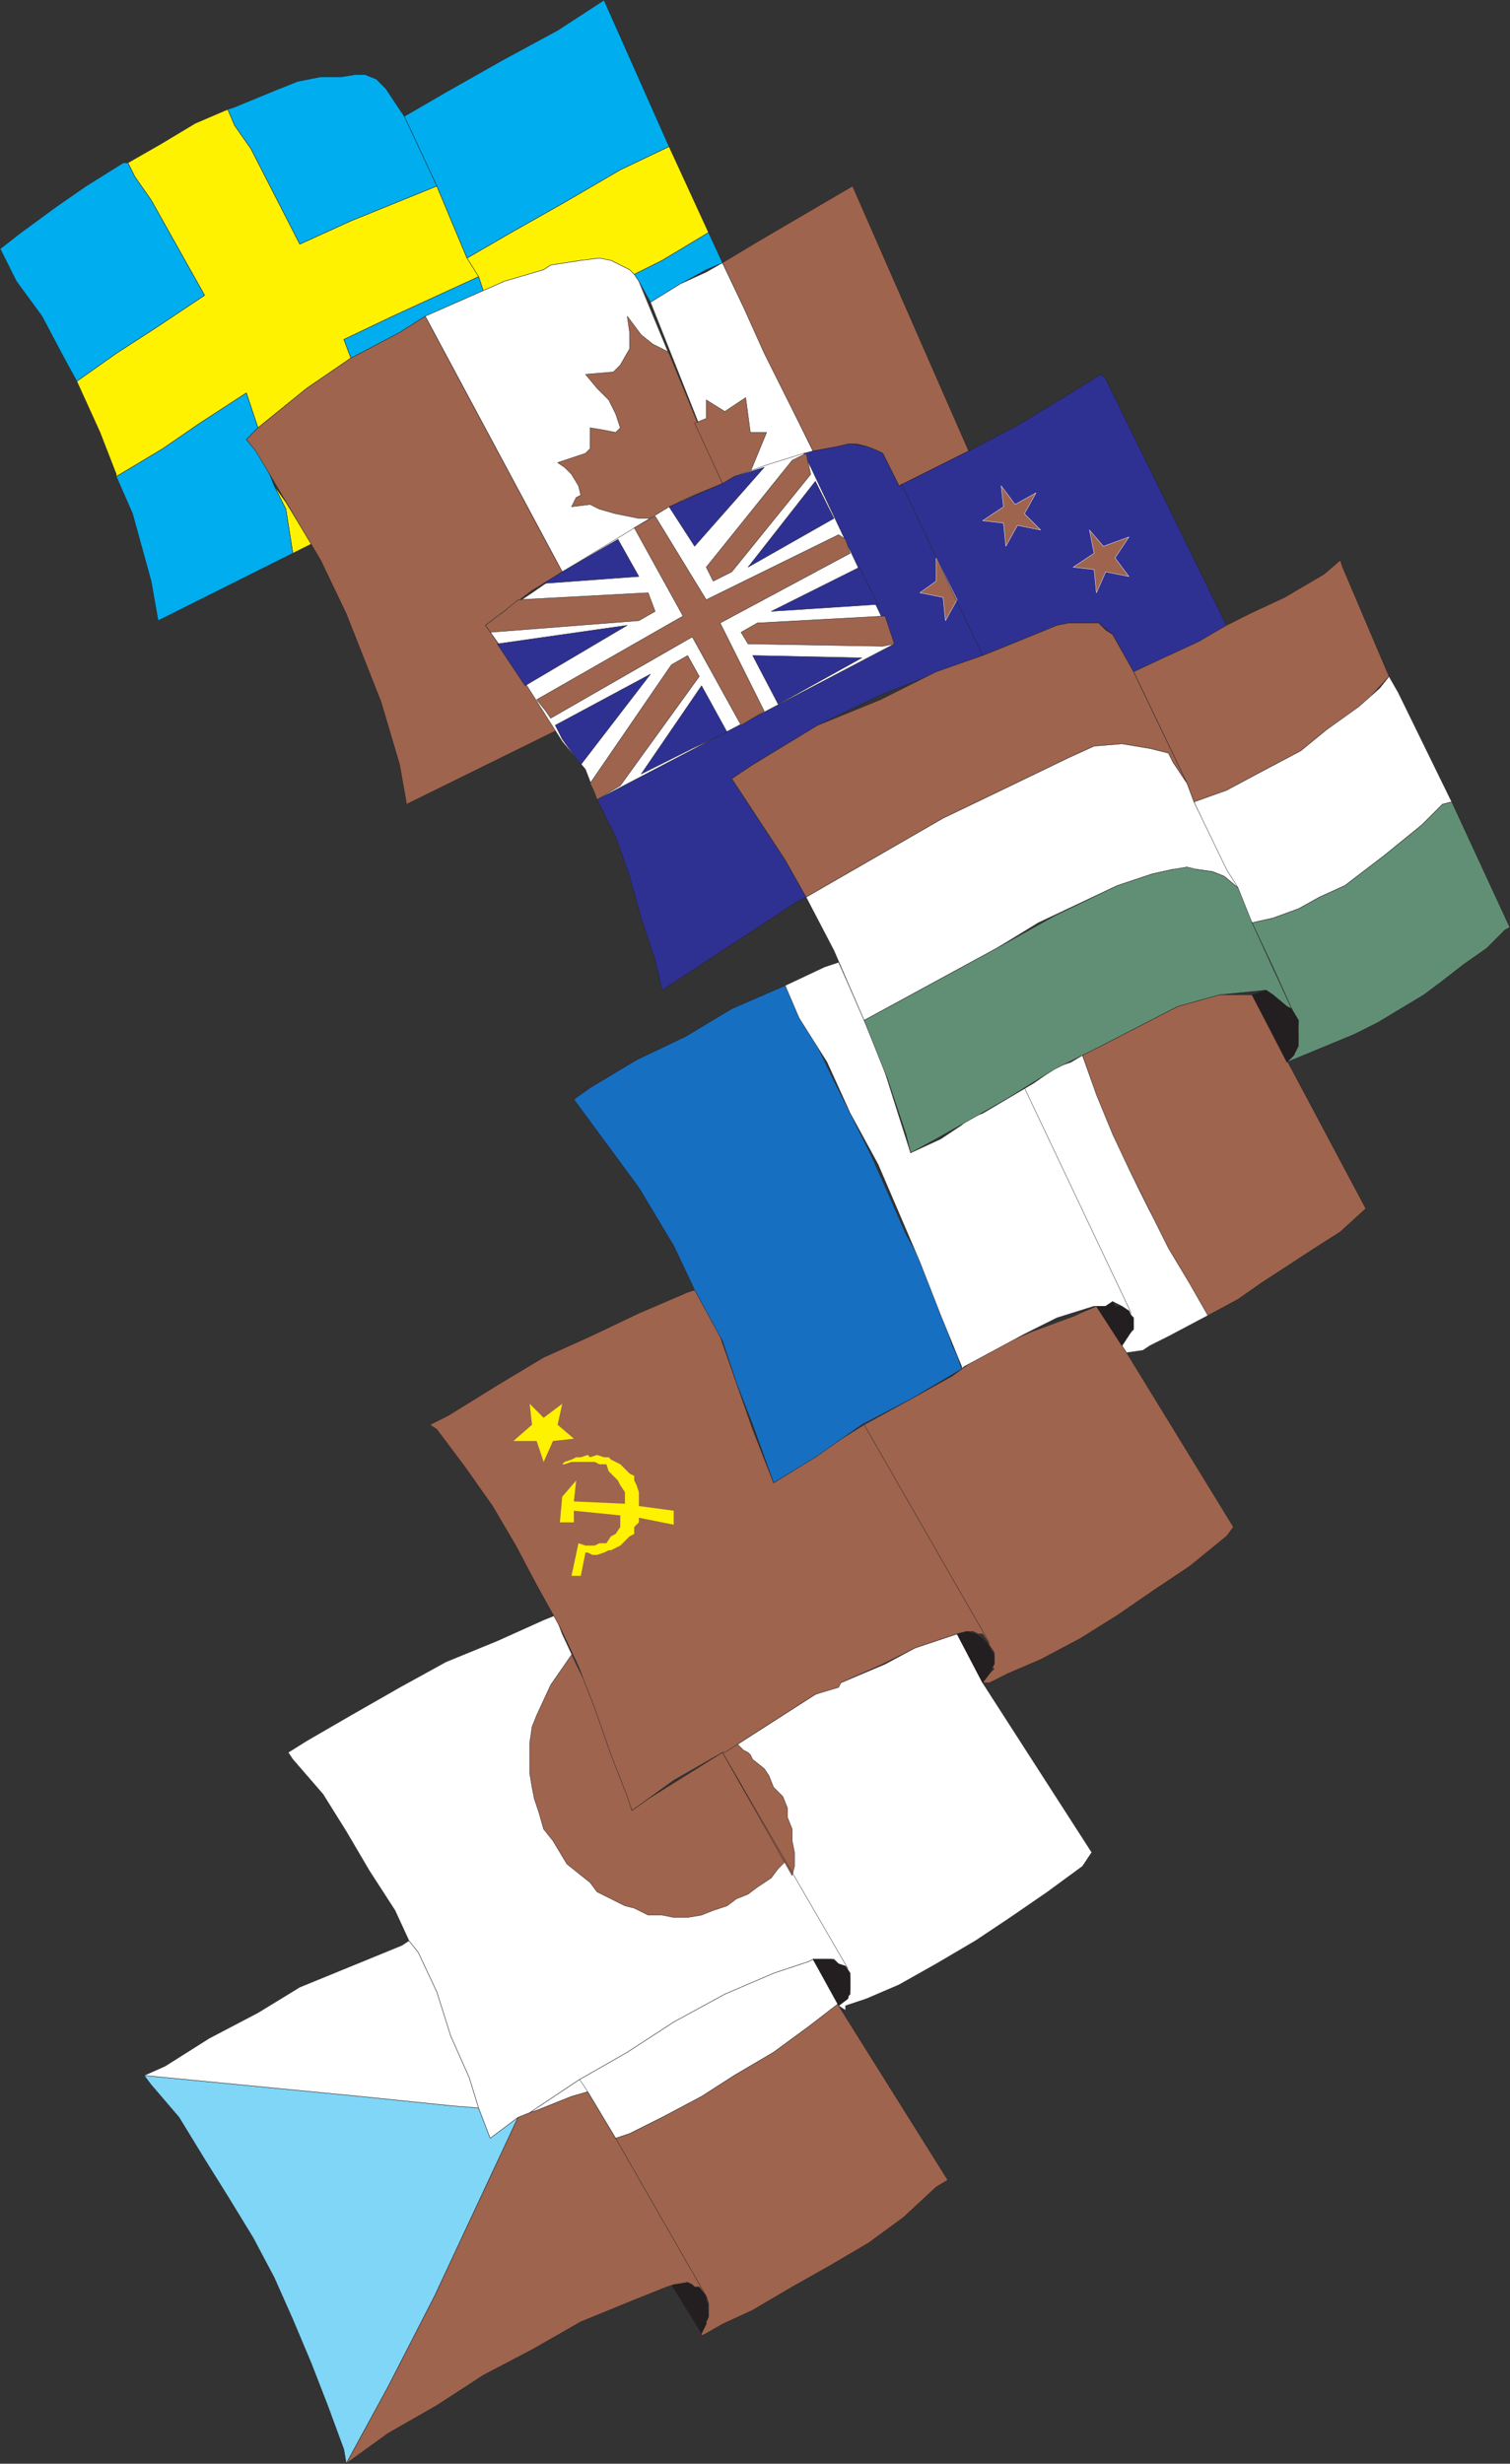 <svg xmlns="http://www.w3.org/2000/svg" width="487.608" height="795.099"><rect width="100%" height="100%" fill="#333333" stroke="none"/><path fill="#231f20" fill-rule="evenodd" d="m226.554 753.05 1.5-3 .75-2.25v-3.75l-.75-1.5v-1.5l-1.5-3-3.75-1.5h-.75l-4.5.75h-.75l9.75 15.75"/><path fill="none" stroke="#231f20" stroke-linecap="round" stroke-linejoin="round" stroke-miterlimit="10" stroke-width=".12" d="m226.554 753.05 1.5-3 .75-2.25v-3.75l-.75-1.5v-1.5l-1.5-3-3.75-1.5h-.75l-4.5.75h-.75zm0 0"/><path fill="#7fd6f7" fill-rule="evenodd" d="m46.554 669.8 2.25 3 9 10.5 8.25 13.5 7.5 12 8.25 13.5 6.75 12.75 6 13.5 6 14.25 5.25 13.5 5.25 14.25.75 4.5 13.5-24.75 15-29.25 27-57.75-9 6.75-3.75-9.75-9-.75-29.25-3-69.75-6.75"/><path fill="none" stroke="#231f20" stroke-linecap="round" stroke-linejoin="round" stroke-miterlimit="10" stroke-width=".12" d="m46.554 669.8 2.25 3 9 10.5 8.25 13.5 7.5 12 8.25 13.5 6.75 12.75 6 13.5 6 14.25 5.25 13.5 5.25 14.25.75 4.5 13.5-24.75 15-29.25 27-57.75-9 6.75-3.75-9.75-9-.75-29.25-3zm0 0"/><path fill="#9e644e" fill-rule="evenodd" d="m167.304 683.3-27 57.75-15 29.25-13.5 24.75 13.5-9.75 15.75-9 15-9.75 15.75-8.25 15.75-9 16.5-6.75 11.25-4.5 2.25-.75 4.5-.75 1.5.75.75.75h1.5l2.25 3 .75 2.25v4.5l-.75 1.5v.75l-1.5 3v.75l1.5-.75 5.25-3 9.75-4.5 12.75-7.5 12-6.75 12.75-7.5 11.25-8.25 10.5-9.75 3.75-2.25-35.25-56.25v-.75l-9.75 7.5-11.25 8.25-12.75 7.5-10.5 6.75-12.75 6.75-10.5 5.25-4.5 1.5-9-15-5.25 1.5-11.25 4.5-2.25.75-3.75 1.5"/><path fill="none" stroke="#231f20" stroke-linecap="round" stroke-linejoin="round" stroke-miterlimit="10" stroke-width=".12" d="m167.304 683.3-27 57.75-15 29.25-13.5 24.75 13.5-9.75 15.75-9 15-9.75 15.75-8.25 15.75-9 16.5-6.75 11.25-4.5 2.25-.75 4.5-.75 1.5.75.75.75h1.5l2.25 3 .75 2.25v4.5l-.75 1.5v.75l-1.5 3v.75l1.5-.75 5.25-3 9.75-4.5 12.75-7.5 12-6.75 12.75-7.5 11.25-8.25 10.5-9.75 3.75-2.25-35.25-56.25v-.75l-9.75 7.5-11.25 8.25-12.75 7.5-10.5 6.75-12.75 6.75-10.5 5.25-4.5 1.5-9-15-5.25 1.5-11.25 4.5-2.25.75zm0 0"/><path fill="#fff" fill-rule="evenodd" d="m46.554 669.8 6.75-3 14.25-9 15.75-8.25 13.5-8.25 33-13.5 2.25-1.5 3 3.75 6 12.75 4.5 14.25 6 13.5 3 9.75-9-.75-29.25-3-69.75-6.75"/><path fill="none" stroke="#231f20" stroke-linecap="round" stroke-linejoin="round" stroke-miterlimit="10" stroke-width=".12" d="m46.554 669.8 6.75-3 14.25-9 15.75-8.25 13.5-8.25 33-13.5 2.25-1.5 3 3.75 6 12.75 4.5 14.25 6 13.5 3 9.75-9-.75-29.25-3zm0 0"/><path fill="#fff" fill-rule="evenodd" d="m262.554 632.3-1.5.75-11.25 3.75-15.75 6.75-16.5 9-15 9.75-15.75 9-15.75 10.5 2.25-.75 11.25-4.5 5.25-1.5 9 15 4.5-1.5 10.5-5.25 12.75-6.75 10.5-6.75 12.75-7.5 11.25-8.25 9.75-7.5-8.25-14.25"/><path fill="none" stroke="#231f20" stroke-linecap="round" stroke-linejoin="round" stroke-miterlimit="10" stroke-width=".12" d="m262.554 632.3-1.5.75-11.25 3.75-15.75 6.75-16.5 9-15 9.75-15.75 9-15.75 10.5 2.25-.75 11.25-4.5 5.25-1.5 9 15 4.5-1.5 10.5-5.25 12.75-6.75 10.5-6.75 12.75-7.5 11.25-8.25 9.75-7.5zm-34.5 108.75-29.25-51m-12-19.5 3 4.5"/><path fill="#fff200" fill-rule="evenodd" d="m216.054 47.3-15.75 7.5-18 10.5-17.25 9.75-14.25 8.25 3.75 6 1.5 4.5 6.75-3 12.75-3.75 2.25-1.5 9.75-1.5 6-.75 3.75.75 6 3 1.5 1.5 9-4.5 15-9-12.75-27.75"/><path fill="none" stroke="#231f20" stroke-linecap="round" stroke-linejoin="round" stroke-miterlimit="10" stroke-width=".12" d="m216.054 47.3-15.75 7.5-18 10.5-17.25 9.75-14.25 8.25 3.75 6 1.5 4.5 6.75-3 12.75-3.75 2.25-1.5 9.75-1.5 6-.75 3.75.75 6 3 1.5 1.5 9-4.5 15-9zm0 0"/><path fill="#fff200" fill-rule="evenodd" d="m100.554 175.55-8.25-13.5-3.75-5.25 3.75 7.5 2.25 14.25 6-3"/><path fill="none" stroke="#231f20" stroke-linecap="round" stroke-linejoin="round" stroke-miterlimit="10" stroke-width=".12" d="m100.554 175.55-8.25-13.5-3.75-5.25 3.75 7.5 2.25 14.25zm0 0"/><path fill="#fff200" fill-rule="evenodd" d="m150.804 83.3 3.75 6-27.75 12.75-15.75 7.5 2.25 6-14.25 9.75-15.75 12.75-3.75-11.25-15 9.75-12 8.25-15 9v-.75l-5.25-13.5-7.5-16.5 12.75-9 12.75-8.25 15.75-10.5-17.25-30.75-5.25-7.5-2.25-4.5 10.5-6 11.25-6.75 10.5-4.5 2.25 5.25 5.25 7.5 15.75 30.75 16.5-7.5 27.75-11.25 9.75 23.25"/><path fill="none" stroke="#231f20" stroke-linecap="round" stroke-linejoin="round" stroke-miterlimit="10" stroke-width=".12" d="m150.804 83.3 3.75 6-27.75 12.75-15.75 7.5 2.25 6-14.25 9.75-15.75 12.75-3.75-11.25-15 9.75-12 8.25-15 9v-.75l-5.25-13.5-7.5-16.5 12.75-9 12.75-8.25 15.75-10.5-17.25-30.75-5.25-7.5-2.25-4.5 10.5-6 11.25-6.75 10.5-4.5 2.25 5.25 5.25 7.5 15.75 30.75 16.5-7.5 27.75-11.25zm0 0"/><path fill="#00adef" fill-rule="evenodd" d="m219.804 91.55-9.75 6-3.75-6.75-1.5-2.25 9-4.5 15-9 4.5 9.75-5.25 2.25-8.25 4.5"/><path fill="none" stroke="#231f20" stroke-linecap="round" stroke-linejoin="round" stroke-miterlimit="10" stroke-width=".12" d="m219.804 91.55-9.75 6-3.75-6.75-1.5-2.25 9-4.5 15-9 4.5 9.75-5.25 2.25zm0 0"/><path fill="#00adef" fill-rule="evenodd" d="m165.054 75.05 17.25-9.75 18-10.5 15.75-7.5-21-47.25-15 9.75-18 9.75-17.25 9.75-14.25 8.25 10.5 22.5 9.75 23.25 14.25-8.25"/><path fill="none" stroke="#231f20" stroke-linecap="round" stroke-linejoin="round" stroke-miterlimit="10" stroke-width=".12" d="m165.054 75.05 17.25-9.75 18-10.5 15.75-7.5-21-47.25-15 9.75-18 9.75-17.25 9.75-14.25 8.25 10.5 22.5 9.75 23.25zm0 0"/><path fill="#00adef" fill-rule="evenodd" d="m156.054 93.8-18.75 8.25-8.25 5.25-14.25 7.5-1.5.75-2.25-6 15.75-7.5 27.75-12.75 1.5 4.5"/><path fill="none" stroke="#231f20" stroke-linecap="round" stroke-linejoin="round" stroke-miterlimit="10" stroke-width=".12" d="m156.054 93.8-18.75 8.25-8.25 5.25-14.25 7.5-1.5.75-2.25-6 15.75-7.5 27.75-12.75zm0 0"/><path fill="#00adef" fill-rule="evenodd" d="m73.554 35.3 2.25 5.25 5.25 7.5 15.75 30.75 16.5-7.5 27.75-11.25-10.5-22.5-6-9-3-3-3.75-1.5h-3l-4.5.75h-6.75l-7.5 1.5-7.5 3-12.75 5.25-2.25.75"/><path fill="none" stroke="#231f20" stroke-linecap="round" stroke-linejoin="round" stroke-miterlimit="10" stroke-width=".12" d="m73.554 35.3 2.25 5.25 5.25 7.5 15.75 30.75 16.5-7.5 27.75-11.25-10.5-22.5-6-9-3-3-3.75-1.5h-3l-4.5.75h-6.75l-7.5 1.5-7.5 3-12.75 5.25zm0 0"/><path fill="#00adef" fill-rule="evenodd" d="m41.304 52.55 2.25 4.5 5.25 7.5 17.25 30.75-15.75 10.5-12.75 8.25-12.75 9-4.5-8.25-6.75-12.75-8.25-11.25-5.25-10.5 6.75-5.25 11.25-8.25 9.75-6.75 12-7.5h1.5"/><path fill="none" stroke="#231f20" stroke-linecap="round" stroke-linejoin="round" stroke-miterlimit="10" stroke-width=".12" d="m41.304 52.55 2.25 4.5 5.25 7.5 17.25 30.75-15.75 10.5-12.75 8.25-12.75 9-4.5-8.25-6.75-12.75-8.25-11.25-5.25-10.5 6.75-5.25 11.25-8.25 9.75-6.75 12-7.5zm0 0"/><path fill="#00adef" fill-rule="evenodd" d="m51.054 200.3-2.25-12.75-6-21.75-5.25-12 15-9 12-8.25 15-9.75 3.75 11.25-3.75 3.75 3.75 4.5 3.75 6.75 1.5 3.75 3.75 7.5 2.25 14.25-43.5 21.75"/><path fill="none" stroke="#231f20" stroke-linecap="round" stroke-linejoin="round" stroke-miterlimit="10" stroke-width=".12" d="m51.054 200.3-2.25-12.75-6-21.75-5.25-12 15-9 12-8.25 15-9.75 3.75 11.25-3.75 3.75 3.75 4.5 3.75 6.75 1.5 3.75 3.75 7.5 2.25 14.25zm0 0"/><path fill="#fff" fill-rule="evenodd" d="m187.554 84.05 6-.75 3.75.75 6 3 1.5 1.5 1.5 2.25 27 65.25-9 3.75-8.25 3.75-9.75 6-6.75 4.5-18 10.5-44.25-82.5 18.75-8.25 6.75-3 12.75-3.75 2.25-1.5 9.75-1.5"/><path fill="none" stroke="#231f20" stroke-linecap="round" stroke-linejoin="round" stroke-miterlimit="10" stroke-width=".12" d="m187.554 84.05 6-.75 3.75.75 6 3 1.5 1.5 1.5 2.25 27 65.25-9 3.75-8.25 3.75-9.75 6-6.75 4.5-18 10.5-44.25-82.5 18.75-8.25 6.75-3 12.75-3.75 2.25-1.5zm0 0"/><path fill="#fff" fill-rule="evenodd" d="m210.054 97.55 23.25 58.5 3-2.25 10.5-3 15.75-5.25-1.5-3-27.75-57.75-5.25 3-8.25 3.75-9.75 6"/><path fill="none" stroke="#231f20" stroke-linecap="round" stroke-linejoin="round" stroke-miterlimit="10" stroke-width=".12" d="m210.054 97.55 23.25 58.5 3-2.25 10.5-3 15.75-5.25-1.5-3-27.75-57.75-5.25 3-8.25 3.75zm0 0"/><path fill="#9e644e" fill-rule="evenodd" d="m290.304 156.8 22.5-11.25-37.5-85.5-30.75 18-11.25 6.75 6.75 14.25 6.75 15 15.75 31.5 8.25-1.5 3-.75h3l3 .75 3.75 1.5 1.5.75 5.25 10.5"/><path fill="none" stroke="#231f20" stroke-linecap="round" stroke-linejoin="round" stroke-miterlimit="10" stroke-width=".12" d="m290.304 156.8 22.5-11.25-37.5-85.5-30.75 18-11.25 6.75 6.75 14.25 6.75 15 15.75 31.5 8.25-1.5 3-.75h3l3 .75 3.75 1.5 1.5.75zm0 0"/><path fill="#9e644e" fill-rule="evenodd" d="m216.054 114.05 17.25 42-7.5 3-5.25 2.25-8.25 4.5-2.25 1.5h-3.75l-7.5-1.5-5.25-1.5-3-1.5-6 .75 1.5-3 1.5-.75-.75-3-2.25-3.75-2.25-2.25-2.25-1.5 9-3 1.5-1.5v-6.75l4.5.75 3.75.75 1.5-1.5-1.5-4.5-2.25-4.5-3.75-3.75-3.75-4.5 9-.75 2.25-2.25 3-5.25v-5.25l-.75-5.25 4.5 6 3.75 3 4.5 2.25.75.75"/><path fill="none" stroke="#231f20" stroke-linecap="round" stroke-linejoin="round" stroke-miterlimit="10" stroke-width=".12" d="m216.054 114.05 17.25 42-7.5 3-5.25 2.25-8.25 4.5-2.25 1.5h-3.75l-7.5-1.5-5.25-1.5-3-1.5-6 .75 1.5-3 1.5-.75-.75-3-2.25-3.75-2.25-2.25-2.25-1.5 9-3 1.5-1.5v-6.75l4.5.75 3.75.75 1.5-1.5-1.5-4.5-2.25-4.5-3.75-3.75-3.75-4.5 9-.75 2.25-2.25 3-5.25v-5.25l-.75-5.25 4.5 6 3.75 3 4.5 2.25zm0 0"/><path fill="#9e644e" fill-rule="evenodd" d="m224.304 136.55 9 19.5 9-3.75 5.25-12.75h-5.25l-1.5-11.25-6.75 4.5-6-3.75v6l-3.75 1.5"/><path fill="none" stroke="#231f20" stroke-linecap="round" stroke-linejoin="round" stroke-miterlimit="10" stroke-width=".12" d="m224.304 136.55 9 19.5 9-3.75 5.25-12.75h-5.25l-1.5-11.25-6.75 4.5-6-3.75v6zm0 0"/><path fill="#9e644e" fill-rule="evenodd" d="m129.054 107.3-14.25 7.5-1.5.75-14.25 9.75-15.75 12.75-3.75 3.75 3 3.75 4.5 7.5 16.5 27.75 8.25 17.25 11.25 28.5 6 20.25 2.25 12.75 48.75-24-23.25-33.75 15-11.25 3.75-2.25 6-3.75-44.25-82.5-8.25 5.25"/><path fill="none" stroke="#231f20" stroke-linecap="round" stroke-linejoin="round" stroke-miterlimit="10" stroke-width=".12" d="m129.054 107.3-14.25 7.5-1.5.75-14.25 9.75-15.75 12.75-3.75 3.75 3 3.75 4.5 7.5 16.5 27.75 8.25 17.25 11.25 28.5 6 20.25 2.25 12.75 48.75-24-23.25-33.75 15-11.25 3.75-2.25 6-3.75-44.25-82.5zm0 0"/><path fill="#fff" fill-rule="evenodd" d="m204.054 585.05 6.75-5.25 23.25-14.25 29.25-18.75 8.25-3.75 14.25-6 9.75-5.25 13.5-4.5 8.25 15.75 35.25 54.75-3 4.5-11.25 8.25-12 8.25-11.25 7.5-12.75 7.5-12 6.75-10.5 4.5-6.75 2.25v1.5l-2.25-1.5 3.75-3.75v-5.25l-.75-2.25-.75-1.5-2.25-.75-1.5-1.5h-6.75l-1.5.75-11.25 3.75-15.75 6.75-16.5 9-15 9.75-15.75 9-15.75 10.5-3.75 1.5-9 6.75-3.75-9.75-3-9.75-6-13.5-4.5-14.25-6-12.75-3-3.75-4.5-9.75-8.25-12.75-7.5-12.75-7.5-12-9.75-11.25-1.5-2.25 6-3.75 14.25-8.25 15.75-9 15-8.25 16.5-6.75 15-6.75 3.75-1.5 2.25 6 5.25 11.25 5.25 12 4.5 12.75 3.75 11.25 3.75 10.5"/><path fill="none" stroke="#231f20" stroke-linecap="round" stroke-linejoin="round" stroke-miterlimit="10" stroke-width=".12" d="m204.054 585.05 6.75-5.25 23.25-14.25 29.25-18.75 8.25-3.75 14.25-6 9.75-5.25 13.5-4.5 8.25 15.75 35.25 54.75-3 4.5-11.25 8.25-12 8.25-11.25 7.5-12.75 7.5-12 6.75-10.5 4.5-6.75 2.25v1.5l-2.25-1.5 3.75-3.75v-5.25l-.75-2.25-.75-1.5-2.25-.75-1.5-1.5h-6.75l-1.5.75-11.25 3.75-15.75 6.75-16.5 9-15 9.75-15.75 9-15.75 10.5-3.75 1.5-9 6.75-3.75-9.75-3-9.75-6-13.5-4.5-14.25-6-12.75-3-3.75-4.5-9.75-8.25-12.75-7.5-12.75-7.5-12-9.75-11.25-1.5-2.25 6-3.75 14.25-8.25 15.75-9 15-8.25 16.5-6.75 15-6.75 3.75-1.5 2.25 6 5.25 11.25 5.25 12 4.5 12.75 3.75 11.25zm0 0"/><path fill="#231f20" fill-rule="evenodd" d="m270.804 647.3 3-2.25.75-3v-5.25l-1.5-2.25-2.25-.75-2.25-1.5h-6l8.25 15"/><path fill="none" stroke="#231f20" stroke-linecap="round" stroke-linejoin="round" stroke-miterlimit="10" stroke-width=".12" d="m270.804 647.3 3-2.25.75-3v-5.25l-1.5-2.25-2.25-.75-2.25-1.5h-6zm0 0"/><path fill="#9e644e" fill-rule="evenodd" d="m233.304 565.55-24 15-5.25 3.75-1.5-5.25-5.25-15.75-8.25-20.25-4.5-9-6.75 9.75-4.5 9.75-1.5 3.75-.75 5.25v9.75l.75 4.5.75 3.75 1.5 4.5 1.5 5.25 3 3.75 4.5 7.5 7.5 6 2.25 3 9 4.5 3 .75 4.5 2.25h4.5l3.75.75h4.5l4.5-.75 3.75-1.5 4.5-1.5 3-2.25 3.75-1.5 3-2.25 4.5-3 2.25-3 2.25-2.25-20.25-35.25"/><path fill="none" stroke="#231f20" stroke-linecap="round" stroke-linejoin="round" stroke-miterlimit="10" stroke-width=".12" d="m233.304 565.55-24 15-5.25 3.75-1.5-5.25-5.25-15.75-8.25-20.25-4.5-9-6.75 9.75-4.5 9.75-1.5 3.75-.75 5.25v9.75l.75 4.5.75 3.75 1.5 4.5 1.5 5.25 3 3.75 4.5 7.5 7.5 6 2.25 3 9 4.5 3 .75 4.5 2.25h4.5l3.75.75h4.5l4.5-.75 3.75-1.5 4.5-1.5 3-2.25 3.75-1.5 3-2.25 4.5-3 2.25-3 2.25-2.25zm0 0"/><path fill="#9e644e" fill-rule="evenodd" d="m233.304 565.55 22.5 39.75.75-3v-4.5l-.75-3.75v-3.75l-1.5-3.75v-3l-1.5-3.75-3-3-1.5-3.75-1.5-2.25-3.75-3-.75-1.5-.75-.75-1.5-.75-2.25-2.25-4.5 3"/><path fill="none" stroke="#231f20" stroke-linecap="round" stroke-linejoin="round" stroke-miterlimit="10" stroke-width=".12" d="m233.304 565.55 22.5 39.75.75-3v-4.5l-.75-3.75v-3.75l-1.5-3.75v-3l-1.5-3.75-3-3-1.5-3.75-1.5-2.25-3.75-3-.75-1.5-.75-.75-1.5-.75-2.25-2.25zm40.5 69.75-40.5-69.75"/><path fill="#9e644e" fill-rule="evenodd" d="m249.804 478.55 6-3.75 7.5-5.25 15.75-9.75 15-8.25 13.5-7.5 3-2.25 9-6 13.5-6 14.25-5.25 1.5-.75 5.25-2.25 8.25 12.75 1.5 2.25 34.5 56.25-2.25 3-12 9.75-11.25 7.5-12 8.25-12 7.5-12.75 6.75-10.5 4.5-6 3h-2.25l2.25-3 1.5-1.5-1.5-.75 1.5-.75v-3.75l-1.5-2.25-.75-1.5-1.5-2.25h-1.5l-1.5-.75h-2.25l-3 .75-13.5 4.5-10.5 5.25-13.5 6-.75 1.5-7.5 2.25-29.25 18.75h-.75l-15.75 9-13.5 9.75-1.5-4.5-5.25-13.5-5.25-15-5.25-13.5-6-12.75-7.5-13.5-6.75-12.75-7.5-12.75-9-12.75-9-12-2.25-1.5 6-3 15.75-9.75 15-9 15-6.75 15.75-7.5 15.75-6.75 2.25-.75 3.75 6 4.5 9 10.5 30 6.75 17.25"/><path fill="none" stroke="#231f20" stroke-linecap="round" stroke-linejoin="round" stroke-miterlimit="10" stroke-width=".12" d="m249.804 478.55 6-3.75 7.5-5.25 15.75-9.75 15-8.25 13.5-7.5 3-2.25 9-6 13.5-6 14.25-5.25 1.5-.75 5.25-2.25 8.25 12.75 1.5 2.25 34.5 56.25-2.25 3-12 9.75-11.25 7.5-12 8.25-12 7.5-12.75 6.75-10.5 4.5-6 3h-2.25l2.25-3 1.5-1.5-1.5-.75 1.5-.75v-3.75l-1.5-2.25-.75-1.5-1.5-2.25h-1.5l-1.5-.75h-2.25l-3 .75-13.5 4.5-10.5 5.25-13.5 6-.75 1.5-7.5 2.25-29.25 18.75h-.75l-15.75 9-13.5 9.75-1.5-4.5-5.25-13.5-5.25-15-5.25-13.5-6-12.75-7.5-13.5-6.75-12.75-7.5-12.75-9-12.75-9-12-2.25-1.5 6-3 15.75-9.75 15-9 15-6.75 15.75-7.5 15.75-6.75 2.25-.75 3.75 6 4.5 9 10.5 30zm0 0"/><path fill="#231f20" fill-rule="evenodd" d="m317.304 543.05 2.25-3 1.5-3v-3l-1.5-2.25-.75-1.5-1.5-1.5-2.25-1.5-3-.75-3 .75 8.25 15.75"/><path fill="none" stroke="#231f20" stroke-linecap="round" stroke-linejoin="round" stroke-miterlimit="10" stroke-width=".12" d="m317.304 543.05 2.25-3 1.5-3v-3l-1.5-2.25-.75-1.5-1.5-1.5-2.25-1.5-3-.75-3 .75zm0 0"/><path fill="#fff200" fill-rule="evenodd" d="m175.554 457.55 6-4.5-1.5 6.75 5.25 4.5-6.75.75-3 6.75-2.25-6.75h-7.5l6-5.25-.75-6.75 4.5 4.5m24.75 31.5-15-1.5v3.75h-4.5l.75-8.25 4.5-5.25-.75 6.75 16.5.75v-3.75l-1.5-2.25-.75-1.5-3-3-.75-2.25h-2.25l-1.5-.75h-7.5l-2.25.75h-.75l.75-.75 2.25-.75 1.5-.75h1.5l2.25-.75.75.75 2.25-.75 2.25.75h1.5l.75.75 3 1.5 3 3 1.5.75v1.5l.75 1.5.75 2.25v4.5l11.25 1.5v4.5l-11.25-2.25v1.5l-1.5 1.5v2.25l-1.5.75-3 3-3 1.5h-.75l-1.5.75-2.25.75h-1.5l-1.5-.75h-.75l-1.5 7.5h-3l2.25-10.5 2.25.75h3l1.5-.75h2.25l1.5-2.25 1.5-.75 1.5-2.25v-3.75"/><path fill="none" stroke="#231f20" stroke-linecap="round" stroke-linejoin="round" stroke-miterlimit="10" stroke-width=".12" d="m279.054 459.8 40.5 70.5"/><path fill="#176fc1" fill-rule="evenodd" d="m310.554 441.8-16.5 9.75-15.75 8.25-15 10.5-13.5 8.25-6.75-18.75-5.25-13.5-4.5-13.5-9-16.5-6.75-14.25-11.25-18.75-21-28.5 5.25-3.75 15-9 15.75-7.5 15-9 17.25-7.5 6.75 12 9 18.75 12 24 6 13.5 5.25 12 4.5 8.25 7.5 18.75 3 9 1.5 3 1.5 4.5"/><path fill="none" stroke="#231f20" stroke-linecap="round" stroke-linejoin="round" stroke-miterlimit="10" stroke-width=".12" d="m310.554 441.8-16.5 9.75-15.75 8.25-15 10.5-13.5 8.25-6.75-18.75-5.25-13.5-4.5-13.5-9-16.5-6.75-14.25-11.25-18.75-21-28.5 5.25-3.75 15-9 15.75-7.5 15-9 17.25-7.5 6.75 12 9 18.75 12 24 6 13.5 5.25 12 4.5 8.25 7.5 18.75 3 9 1.5 3zm0 0"/><path fill="#fff" fill-rule="evenodd" d="m345.804 342.8-4.5 1.5-7.5 5.25-16.5 9.75-4.5 1.5-2.25 2.25-6.75 4.5-9.75 4.5-5.25-16.5-4.5-14.25-10.5-24-3-6.75-4.5 1.5-12.75 6 4.5 10.5 9 14.25 7.5 16.5 9 16.5 13.5 31.5 6.75 17.25 6.75 16.5v.75l.75-.75 19.5-10.5 10.5-5.25 12-3.75h3.75l2.25-1.5 3 1.5v.75l2.25.75v.75l1.5 1.5v3.75l-.75.75-3 4.5 1.5 2.25 5.25-.75 2.25-1.5 6-3 12.75-6.75-.75-3-9-15-3.75-7.5-5.25-8.25-3.75-7.5-3.75-8.25-3.75-9-4.5-9.75-3-7.5-3-8.25-3.75 2.25"/><path fill="none" stroke="#231f20" stroke-linecap="round" stroke-linejoin="round" stroke-miterlimit="10" stroke-width=".12" d="m345.804 342.8-4.5 1.5-7.5 5.25-16.5 9.75-4.5 1.5-2.25 2.25-6.75 4.5-9.75 4.5-5.25-16.5-4.5-14.25-10.5-24-3-6.75-4.5 1.5-12.75 6 4.5 10.5 9 14.25 7.5 16.5 9 16.5 13.5 31.5 6.75 17.25 6.75 16.5v.75l.75-.75 19.5-10.5 10.5-5.25 12-3.75h3.75l2.25-1.5 3 1.5v.75l2.25.75v.75l1.5 1.5v3.75l-.75.75-3 4.5 1.5 2.25 5.25-.75 2.25-1.5 6-3 12.75-6.75-.75-3-9-15-3.75-7.5-5.25-8.25-3.75-7.5-3.75-8.25-3.75-9-4.5-9.75-3-7.5-3-8.25zm0 0"/><path fill="#231f20" fill-rule="evenodd" d="m362.304 434.3 2.25-3.75.75-.75v-.75h.75v-3.75l-.75-.75-.75-1.5-2.25-1.5h-2.25l-.75-1.5-2.25 1.5h-3l8.25 12.75"/><path fill="none" stroke="#231f20" stroke-linecap="round" stroke-linejoin="round" stroke-miterlimit="10" stroke-width=".12" d="m362.304 434.3 2.25-3.75.75-.75v-.75h.75v-3.75l-.75-.75-.75-1.5-2.25-1.5h-2.25l-.75-1.5-2.25 1.5h-3zm0 0"/><path fill="#9e644e" fill-rule="evenodd" d="m441.054 390.05-8.25 7.5-8.25 5.25-17.25 11.25-7.5 5.25-9.75 5.25-6-10.5-6.75-11.25-12-24-6-12.75-5.25-12.75-4.5-12.75 6-3 24.75-12.75 13.5-3.75h10.5l36.75 69"/><path fill="none" stroke="#231f20" stroke-linecap="round" stroke-linejoin="round" stroke-miterlimit="10" stroke-width=".12" d="m441.054 390.05-8.25 7.5-8.25 5.25-17.25 11.25-7.5 5.25-9.75 5.25-6-10.5-6.75-11.25-12-24-6-12.75-5.25-12.75-4.5-12.75 6-3 24.75-12.75 13.5-3.75h10.5zm-75.75 33.75-34.5-72.75"/><path fill="#2e3192" fill-rule="evenodd" d="m211.554 309.8-4.5-13.5-3.75-13.5-4.5-12.75-6-12 96-50.25-29.25-61.5 3-.75 8.25-1.5 3-.75h1.5l4.5.75 3.75 1.5 1.5.75 5.25 10.5 22.5-11.25 15.75-8.25 17.25-10.5 9.75-6 1.5 1.5 39 79.5-9 6-21 9-6.75-12-4.5-3.75h-9.75l-3.75.75-16.5 6.75-7.5 3-12 4.5-21 8.25-20.25 9.75-21 12.75-6.75 4.5 17.25 26.25 6.75 12-3 1.5-43.5 28.5-2.25-9.75"/><path fill="none" stroke="#231f20" stroke-linecap="round" stroke-linejoin="round" stroke-miterlimit="10" stroke-width=".12" d="m211.554 309.8-4.5-13.5-3.75-13.5-4.5-12.75-6-12 96-50.25-29.25-61.5 3-.75 8.25-1.5 3-.75h1.5l4.5.75 3.75 1.5 1.5.75 5.25 10.5 22.5-11.25 15.75-8.25 17.25-10.5 9.75-6 1.5 1.5 39 79.5-9 6-21 9-6.75-12-4.5-3.75h-9.75l-3.75.75-16.5 6.75-7.5 3-12 4.5-21 8.25-20.25 9.75-21 12.75-6.75 4.5 17.25 26.25 6.75 12-3 1.5-43.5 28.5zm0 0"/><path fill="#fff" fill-rule="evenodd" d="m167.304 216.8 14.25 22.5 7.5 9 3.75 9.75 96-50.25-27-57-2.25-4.5-12 3.75-10.5 3.75-3.75 2.25-6.75 3-10.5 4.5-34.5 21-9.75 6.75-11.25 7.5-3.75 3 10.5 15"/><path fill="none" stroke="#231f20" stroke-linecap="round" stroke-linejoin="round" stroke-miterlimit="10" stroke-width=".12" d="m167.304 216.8 14.25 22.5 7.5 9 3.75 9.75 96-50.25-27-57-2.25-4.5-12 3.75-10.5 3.75-3.75 2.25-6.75 3-10.5 4.5-34.5 21-9.75 6.75-11.25 7.5-3.75 3zm0 0"/><path fill="#2e3192" fill-rule="evenodd" stroke="#231f20" stroke-linecap="round" stroke-linejoin="round" stroke-miterlimit="10" stroke-width=".12" d="m160.554 207.8 42-6-33 19.5zm0 0"/><path fill="#2e3192" fill-rule="evenodd" d="m179.304 234.05 30.75-16.5-22.5 29.25-6-8.25-2.25-4.5"/><path fill="none" stroke="#231f20" stroke-linecap="round" stroke-linejoin="round" stroke-miterlimit="10" stroke-width=".12" d="m179.304 234.05 30.75-16.5-22.5 29.25-6-8.25zm0 0"/><path fill="#2e3192" fill-rule="evenodd" d="m207.054 249.8 19.5-28.5 8.25 15-11.25 5.25-16.5 8.25"/><path fill="none" stroke="#231f20" stroke-linecap="round" stroke-linejoin="round" stroke-miterlimit="10" stroke-width=".12" d="m207.054 249.8 19.5-28.5 8.25 15-11.25 5.25zm0 0"/><path fill="#2e3192" fill-rule="evenodd" stroke="#231f20" stroke-linecap="round" stroke-linejoin="round" stroke-miterlimit="10" stroke-width=".12" d="m251.304 227.3-8.25-15.75 35.25.75zm26.25-44.25-28.5 14.25 34.5-2.25zm-14.25-27.75-21.75 27.75 27.75-15.75zm0 0"/><path fill="#2e3192" fill-rule="evenodd" d="m237.054 153.8-3.75 2.25-6.75 3-10.5 4.5 8.25 12.75 22.5-25.5-9.75 3"/><path fill="none" stroke="#231f20" stroke-linecap="round" stroke-linejoin="round" stroke-miterlimit="10" stroke-width=".12" d="m237.054 153.8-3.75 2.25-6.75 3-10.5 4.5 8.25 12.75 22.5-25.5zm0 0"/><path fill="#2e3192" fill-rule="evenodd" d="m199.554 174.05 6.75 12-30.75 2.25 6-3.75 18-10.5"/><path fill="none" stroke="#231f20" stroke-linecap="round" stroke-linejoin="round" stroke-miterlimit="10" stroke-width=".12" d="m199.554 174.05 6.75 12-30.75 2.25 6-3.75zm0 0"/><path fill="#9e644e" fill-rule="evenodd" d="m204.804 170.3 15.75 28.5-47.25 27 3 3.75 1.5 2.25 45.75-26.25 15.75 28.5 7.5-4.5-14.25-28.5 42-22.5-1.5-4.5-2.25-1.5-42.75 21-16.5-27-6.75 3.75"/><path fill="none" stroke="#231f20" stroke-linecap="round" stroke-linejoin="round" stroke-miterlimit="10" stroke-width=".12" d="m204.804 170.3 15.75 28.5-47.25 27 3 3.75 1.5 2.25 45.75-26.25 15.75 28.5 7.5-4.5-14.25-28.5 42-22.5-1.5-4.5-2.25-1.5-42.75 21-16.5-27zm0 0"/><path fill="#9e644e" fill-rule="evenodd" d="m209.304 191.3 2.25 6-5.25 3-48 3.75-1.5-2.25 6-4.5 4.5-3.75 42-2.25"/><path fill="none" stroke="#231f20" stroke-linecap="round" stroke-linejoin="round" stroke-miterlimit="10" stroke-width=".12" d="m209.304 191.3 2.25 6-5.25 3-48 3.75-1.5-2.25 6-4.5 4.5-3.75zm0 0"/><path fill="#9e644e" fill-rule="evenodd" d="m230.304 187.55 6-3 25.5-31.5-1.5-6.75-4.5 2.25-27.75 34.5 2.25 4.5"/><path fill="none" stroke="#231f20" stroke-linecap="round" stroke-linejoin="round" stroke-miterlimit="10" stroke-width=".12" d="m230.304 187.55 6-3 25.5-31.5-1.5-6.75-4.5 2.25-27.75 34.5zm0 0"/><path fill="#9e644e" fill-rule="evenodd" d="m222.054 211.55 3.75 6.75-25.5 35.25-7.5 4.5-.75-2.25-1.5-3 26.25-38.25 5.25-3"/><path fill="none" stroke="#231f20" stroke-linecap="round" stroke-linejoin="round" stroke-miterlimit="10" stroke-width=".12" d="m222.054 211.55 3.75 6.75-25.5 35.25-7.5 4.5-.75-2.25-1.5-3 26.25-38.25zm0 0"/><path fill="#9e644e" fill-rule="evenodd" d="m239.304 204.05 5.25-3 41.25-2.25 3 9-3.75.75-43.5-.75-2.25-3.75"/><path fill="none" stroke="#231f20" stroke-linecap="round" stroke-linejoin="round" stroke-miterlimit="10" stroke-width=".12" d="m239.304 204.05 5.25-3 41.25-2.25 3 9-3.75.75-43.5-.75zm0 0"/><path fill="#9e644e" fill-rule="evenodd" d="m336.054 171.05-5.25-5.25 3.75-6.75-6.75 3.75-4.5-6 .75 6.75-6.75 4.5 6.75.75.75 7.5 3.75-6.75 7.5 1.5"/><path fill="none" stroke="#fff" stroke-linecap="round" stroke-linejoin="round" stroke-miterlimit="10" stroke-width=".12" d="m336.054 171.05-5.25-5.25 3.75-6.75-6.75 3.75-4.5-6 .75 6.75-6.75 4.5 6.75.75.75 7.5 3.75-6.75zm0 0"/><path fill="#9e644e" fill-rule="evenodd" d="m364.554 186.05-4.5-6 4.5-6.75-8.25 3-4.5-5.25 1.5 7.5-6.75 4.5 6.75.75.75 7.5 3-6.75 7.5 1.5"/><path fill="none" stroke="#fff" stroke-linecap="round" stroke-linejoin="round" stroke-miterlimit="10" stroke-width=".12" d="m364.554 186.05-4.5-6 4.5-6.75-8.25 3-4.5-5.25 1.5 7.5-6.75 4.5 6.75.75.75 7.5 3-6.75zm0 0"/><path fill="#9e644e" fill-rule="evenodd" d="m309.054 193.55-6.75-13.5v7.5l-5.25 3.75 7.5 1.5.75 7.5 3.75-6.75"/><path fill="none" stroke="#fff" stroke-linecap="round" stroke-linejoin="round" stroke-miterlimit="10" stroke-width=".12" d="m309.054 193.55-6.75-13.5v7.5l-5.25 3.75 7.5 1.5.75 7.5zm0 0"/><path fill="none" stroke="#231f20" stroke-linecap="round" stroke-linejoin="round" stroke-miterlimit="10" stroke-width=".12" d="m291.054 156.05 26.25 55.5"/><path fill="#9e644e" fill-rule="evenodd" d="m433.554 183.05 15 35.25-9.75 10.5-10.5 6.75-8.25 6.75-12.75 6.75-11.25 6-10.5 3.75-2.25-6-17.25-36 11.25-5.25 9.75-4.5 9-5.25 7.5-3.75 11.25-5.25 12.75-7.5 5.25-4.5.75 2.25"/><path fill="none" stroke="#231f20" stroke-linecap="round" stroke-linejoin="round" stroke-miterlimit="10" stroke-width=".12" d="m433.554 183.05 15 35.25-9.75 10.5-10.5 6.75-8.25 6.75-12.75 6.75-11.25 6-10.5 3.75-2.25-6-17.25-36 11.25-5.25 9.75-4.5 9-5.25 7.5-3.75 11.25-5.25 12.75-7.5 5.25-4.5zm0 0"/><path fill="#9e644e" fill-rule="evenodd" d="m236.304 251.3 6.75-4.5 21-12.75 20.25-8.25 18-9 15-5.25 7.5-3 16.5-6.75 3.75-.75h9.75l2.25 2.25 2.25 1.5 6.75 12 17.25 36-4.5-6.75-1.5-3-6-1.5-9-1.5-9 .75-8.25 3.75-21.75 10.5-18.75 9-44.25 25.5-6.75-12-17.25-26.25"/><path fill="none" stroke="#231f20" stroke-linecap="round" stroke-linejoin="round" stroke-miterlimit="10" stroke-width=".12" d="m236.304 251.3 6.75-4.5 21-12.75 20.25-8.25 18-9 15-5.25 7.5-3 16.5-6.75 3.75-.75h9.75l2.25 2.25 2.25 1.5 6.75 12 17.25 36-4.5-6.75-1.5-3-6-1.5-9-1.5-9 .75-8.25 3.75-21.75 10.5-18.75 9-44.25 25.5-6.75-12zm0 0"/><path fill="#fff" fill-rule="evenodd" d="m451.554 223.55 17.25 35.25-3 .75-6.75 6.75-12 9.75-12.75 9.75-8.25 3.75-6.75 3.75-8.25 3-6.75 1.5-6-11.25-12.75-27.75 10.5-3.75 11.25-6 12.75-6.75 8.25-6.75 10.5-7.5 6.75-6 3-3.75 3 5.25"/><path fill="none" stroke="#231f20" stroke-linecap="round" stroke-linejoin="round" stroke-miterlimit="10" stroke-width=".12" d="m451.554 223.55 17.25 35.25-3 .75-6.75 6.75-12 9.75-12.75 9.75-8.25 3.75-6.75 3.75-8.25 3-6.75 1.5-6-11.25-12.75-27.75 10.5-3.75 11.25-6 12.75-6.75 8.25-6.75 10.5-7.5 6.75-6 3-3.75zm0 0"/><path fill="#fff" fill-rule="evenodd" d="m260.304 289.55 44.25-25.5 18.75-9 21.75-10.5 8.25-3.75 9-.75 9 1.5 6 1.5 1.5 3 4.5 6.75 2.25 6 10.5 21.75 3.75 6-4.5-3.75-3.75-1.5-5.25-.75h-7.5l-6.75 1.5-11.25 3.75-25.5 12-13.5 8.25-42.75 23.25-9.75-22.5-9-17.25"/><path fill="none" stroke="#231f20" stroke-linecap="round" stroke-linejoin="round" stroke-miterlimit="10" stroke-width=".12" d="m260.304 289.55 44.25-25.5 18.75-9 21.75-10.5 8.25-3.75 9-.75 9 1.5 6 1.5 1.5 3 4.5 6.75 2.25 6 10.5 21.75 3.75 6-4.5-3.75-3.75-1.5-5.25-.75h-7.5l-6.75 1.5-11.25 3.75-25.5 12-13.5 8.25-42.75 23.25-9.75-22.5zm0 0"/><path fill="#618f75" fill-rule="evenodd" d="m487.554 299.3-1.5.75-6 6-7.5 5.25-6.75 5.25-6 4.5-15 9-7.5 3.75-21.75 9 2.25-2.25 1.5-6.75-1.5-6.75-6.75-15-6.75-14.25 6.75-1.5 8.25-3 6.75-3.75 8.25-3.75 12.75-9.75 12-9.75 6.75-6.75 3-.75 18.75 40.5"/><path fill="none" stroke="#231f20" stroke-linecap="round" stroke-linejoin="round" stroke-miterlimit="10" stroke-width=".12" d="m487.554 299.3-1.5.75-6 6-7.5 5.25-6.75 5.25-6 4.5-15 9-7.5 3.75-21.75 9 2.25-2.25 1.5-6.75-1.5-6.75-6.75-15-6.75-14.25 6.75-1.5 8.25-3 6.75-3.75 8.25-3.75 12.75-9.75 12-9.75 6.75-6.75 3-.75zm0 0"/><path fill="#618f75" fill-rule="evenodd" d="m279.054 329.3 42.75-23.25 18.75-10.5 20.25-9.75 11.25-3.75 6.75-1.5 4.5-.75 3 .75 5.25.75 3.75 1.5 4.5 3.75 4.5 11.25 13.5 29.25 1.5 3.75v-1.5l-2.25-3.75-1.5-.75-4.5-3.75-2.25-1.5-15 1.5-13.5 3.75-24.75 12.75-15 7.5-15.75 9.75-22.5 12.75-8.25 4.5-1.5-6-6-18-7.5-18.75"/><path fill="none" stroke="#231f20" stroke-linecap="round" stroke-linejoin="round" stroke-miterlimit="10" stroke-width=".12" d="m279.054 329.3 42.75-23.25 18.75-10.5 20.25-9.75 11.25-3.75 6.75-1.5 4.5-.75 3 .75 5.25.75 3.75 1.5 4.5 3.75 4.5 11.25 13.5 29.25 1.5 3.75v-1.5l-2.25-3.75-1.5-.75-4.5-3.75-2.25-1.5-15 1.5-13.5 3.75-24.75 12.75-15 7.5-15.75 9.75-22.5 12.75-8.25 4.5-1.5-6-6-18zm0 0"/><path fill="#231f20" fill-rule="evenodd" d="m415.554 342.8 2.25-2.25 1.5-3v-8.25l-2.25-3.75-1.5-.75-4.5-3.75-2.25-1.5-4.5 1.5 11.25 21.75"/><path fill="none" stroke="#231f20" stroke-linecap="round" stroke-linejoin="round" stroke-miterlimit="10" stroke-width=".12" d="m415.554 342.8 2.25-2.25 1.5-3v-8.25l-2.25-3.75-1.5-.75-4.5-3.75-2.25-1.5-4.5 1.5zm0 0"/></svg>
